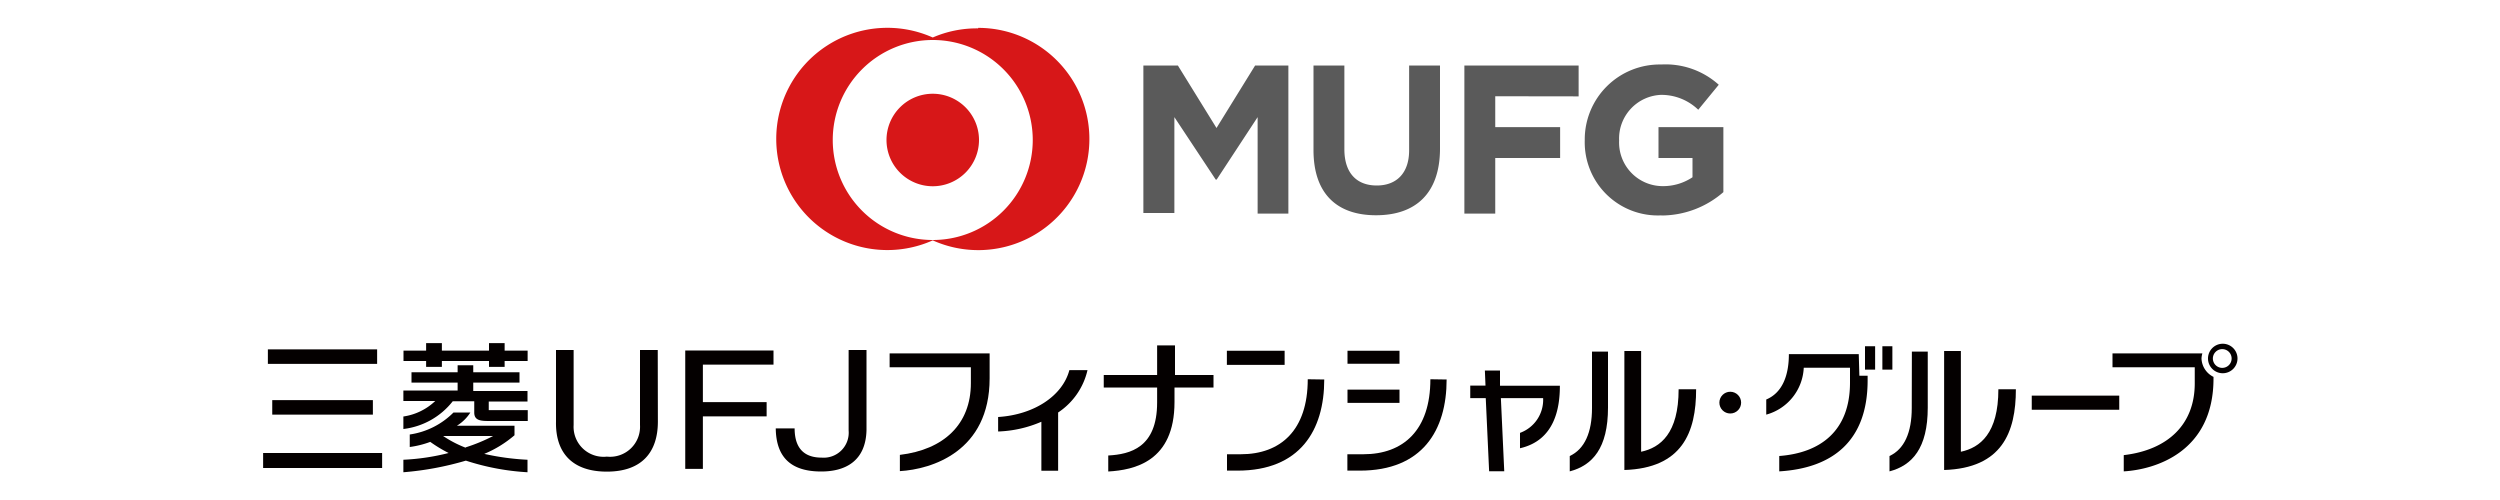 <svg id="レイヤー_1" data-name="レイヤー 1" xmlns="http://www.w3.org/2000/svg" viewBox="0 0 200 40"><defs><style>.cls-1{fill:#fff;}.cls-2{fill:#5a5a5a;}.cls-3{fill:#d71718;}.cls-4{fill:#040000;}</style></defs><title>mufg</title><rect class="cls-1" width="200" height="40"/><path class="cls-2" d="M100.61,17.09V9.37l-3.28,5h-.07l-3.31-5v7.67H91.47V5.24h2.76l3.09,5,3.09-5h2.66V17.09Zm9.47.13c-3.16,0-5-1.76-5-5.21V5.24h2.47v6.7c0,1.92,1,2.9,2.59,2.9s2.59-1,2.59-2.81V5.24h2.47v6.69C115.18,15.48,113.24,17.22,110.08,17.22Zm9.54-9.52v2.47h5.19v2.47h-5.19v4.45h-2.47V5.24h9.14V7.71Zm13.29,9.53a5.85,5.85,0,0,1-6.13-6v0a6,6,0,0,1,6.12-6.07,6.36,6.36,0,0,1,4.6,1.62l-1.64,2a4.24,4.24,0,0,0-3-1.19,3.5,3.5,0,0,0-3.33,3.66v0A3.49,3.49,0,0,0,133,14.89a4.21,4.21,0,0,0,2.4-.71V12.64h-2.72V10.17h5.19v5.2A7.55,7.55,0,0,1,132.92,17.24Z"/><path class="cls-3" d="M78.25,2.27A8.81,8.81,0,0,0,74.62,3a8.89,8.89,0,1,0,0,16.23,8.89,8.89,0,1,0,3.63-17ZM74.62,19.2a8,8,0,1,1,8-8A8,8,0,0,1,74.62,19.2Zm3.7-8a3.7,3.7,0,1,1-3.7-3.7A3.7,3.7,0,0,1,78.32,11.16Z"/><path class="cls-4" d="M148.7,28.33h-5.59c0,1.67-.5,3.08-1.81,3.63v1.21a4.08,4.08,0,0,0,3-3.75H148v1.19c0,3.87-2.37,5.62-5.66,5.87v1.23c4.3-.26,7.07-2.46,7.07-7.28v-.37h-.66Z"/><rect class="cls-4" x="149.2" y="27.7" width="0.81" height="1.87"/><rect class="cls-4" x="150.59" y="27.7" width="0.8" height="1.87"/><rect class="cls-4" x="107.8" y="28.06" width="4.16" height="1.04"/><rect class="cls-4" x="107.8" y="31.17" width="4.16" height="1.06"/><path class="cls-4" d="M114.43,30.34c0,4.07-2.16,6-5.36,6-.37,0-.55,0-1.28,0v1.31h1c5,0,6.94-3.22,6.94-7.29Z"/><path class="cls-4" d="M120,29.64h-1.21l.05,1.21h-1.22l0,1h1.24l.27,5.85h1.21l-.27-5.85h3.38a2.81,2.81,0,0,1-1.85,2.78v1.23c2.8-.64,3.19-3.25,3.19-5H120Z"/><path class="cls-4" d="M79.85,33.36v1.16a9.5,9.5,0,0,0,3.46-.78v3.92h1.34V33A5.55,5.55,0,0,0,87,29.61H85.55C85,31.68,82.71,33.18,79.85,33.36Z"/><rect class="cls-4" x="162.54" y="31.65" width="7" height="1.13"/><path class="cls-4" d="M52.63,33.73c0,2.46-1.3,4-4.08,4s-4.12-1.52-4.07-4V28h1.41v6a2.4,2.4,0,0,0,2.66,2.53,2.4,2.4,0,0,0,2.65-2.53V28h1.42Z"/><polygon class="cls-4" points="54.82 37.51 54.82 28.04 61.88 28.04 61.88 29.17 56.23 29.17 56.23 32.17 61.33 32.17 61.33 33.31 56.23 33.31 56.23 37.51 54.82 37.51"/><path class="cls-4" d="M65.7,37.72c-2.43,0-3.61-1.14-3.64-3.45h1.51c0,2,1.21,2.34,2.17,2.34a2,2,0,0,0,2.15-2.17V28h1.43v6.41C69.26,36.91,67.6,37.72,65.7,37.72Z"/><polygon class="cls-4" points="40.37 28.05 40.37 27.45 39.12 27.45 39.12 28.05 35.35 28.05 35.35 27.45 34.09 27.45 34.09 28.05 32.28 28.05 32.28 28.88 34.09 28.88 34.09 29.35 35.35 29.35 35.35 28.88 39.12 28.88 39.12 29.35 40.37 29.35 40.37 28.88 42.21 28.88 42.21 28.05 40.37 28.05"/><path class="cls-4" d="M37.86,30.61h3.7v-.83h-3.7v-.56H36.61v.56H32.92v.83h3.69v.63H32.27v.84h2.55a4.67,4.67,0,0,1-2.55,1.24v1a5.89,5.89,0,0,0,3.95-2.22h1.72V33c0,.7.6.68,1.38.68h2.9v-.87H39.1v-.69h3.1v-.84H37.86Z"/><path class="cls-4" d="M41.16,34.82v-.76H36.55A3.39,3.39,0,0,0,37.63,33H36.28a6.18,6.18,0,0,1-3.5,1.76v1a7.49,7.49,0,0,0,1.64-.41,11.06,11.06,0,0,0,1.47.89,17.87,17.87,0,0,1-3.62.54v1a24.5,24.5,0,0,0,5-.93,19.35,19.35,0,0,0,4.93.93v-1a20.1,20.1,0,0,1-3.46-.47A9,9,0,0,0,41.16,34.82Zm-3.9,1a9,9,0,0,1-1.81-.94h4A13.77,13.77,0,0,1,37.25,35.79Z"/><rect class="cls-4" x="21.43" y="27.95" width="8.74" height="1.16"/><rect class="cls-4" x="21.05" y="36.24" width="9.52" height="1.2"/><rect class="cls-4" x="21.78" y="32.01" width="8.05" height="1.16"/><path class="cls-4" d="M71.17,28.27h8v2c0,5.85-4.63,7.27-7.18,7.42v-1.3c3.51-.42,5.68-2.44,5.68-5.74V29.38H71.17Z"/><rect class="cls-4" x="98.15" y="28.06" width="4.62" height="1.13"/><path class="cls-4" d="M104.62,30.34c0,4.07-2.16,6-5.36,6-.37,0-.37,0-1.1,0v1.31H99c5,0,6.94-3.22,6.94-7.29Z"/><path class="cls-4" d="M134.29,31.14c0,3.53-1.46,4.67-3,5V28.08h-1.34V37.6c4.62-.15,5.74-3,5.74-6.46Z"/><path class="cls-4" d="M127.36,32.65c0,1.94-.59,3.28-1.78,3.83v1.23c1.82-.48,3.06-1.86,3.06-5.1V28.13h-1.28Z"/><path class="cls-4" d="M159.87,31.14c0,3.53-1.46,4.67-3,5V28.08h-1.34V37.6c4.62-.15,5.74-3,5.74-6.46Z"/><path class="cls-4" d="M152.94,32.65c0,1.94-.59,3.28-1.78,3.83v1.23c1.82-.48,3.06-1.86,3.06-5.1V28.13h-1.27Z"/><path class="cls-4" d="M94,27.63H92.57V30H88.3v1h4.27v1.2c0,3.62-2.16,4.14-3.91,4.24v1.28c2.06-.12,5.3-.78,5.3-5.55V31h3.12V30H94Z"/><path class="cls-4" d="M176.12,28.68a1.73,1.73,0,0,1,.07-.41H169v1.11h6.58v1.29c0,3.3-2.17,5.33-5.68,5.74v1.3c2.55-.15,7.18-1.57,7.18-7.42v-.14A1.71,1.71,0,0,1,176.12,28.68Z"/><path class="cls-4" d="M177.78,27.5A1.18,1.18,0,1,0,179,28.68,1.18,1.18,0,0,0,177.78,27.5Zm0,1.93a.75.75,0,1,1,.75-.75A.75.75,0,0,1,177.78,29.43Z"/><circle class="cls-4" cx="138.42" cy="32.21" r="0.87"/></svg>